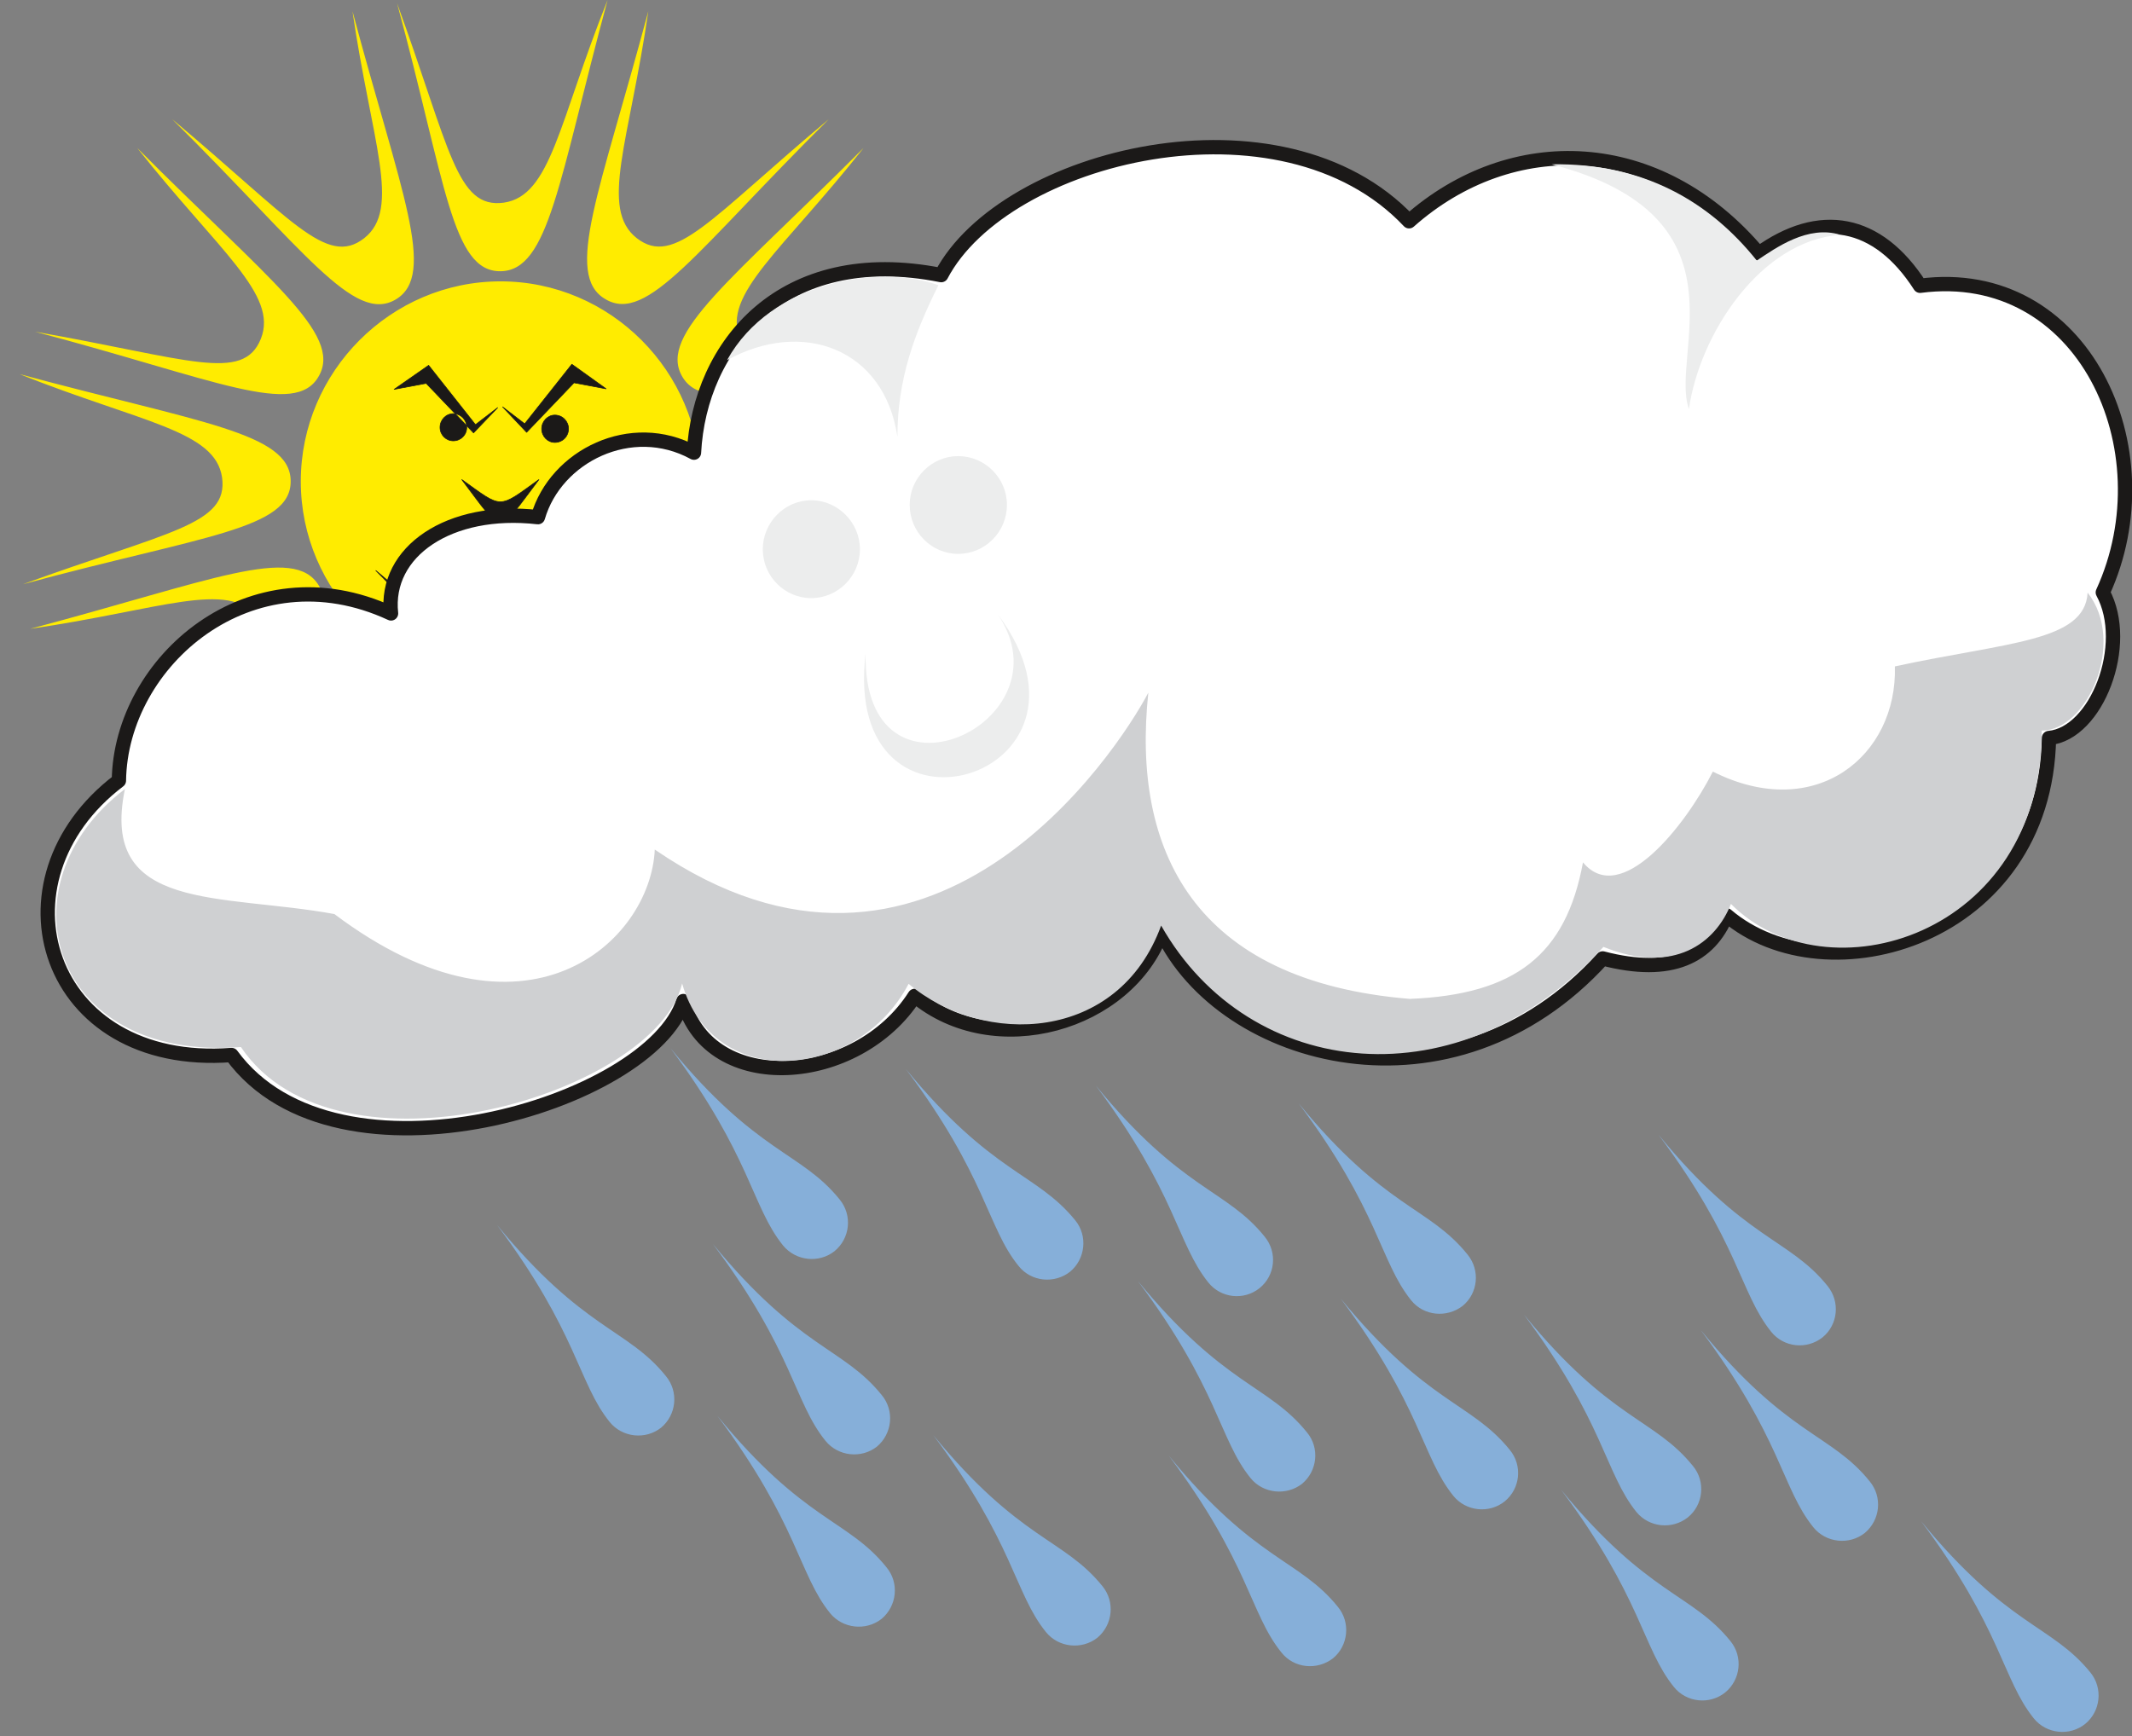 <svg xmlns="http://www.w3.org/2000/svg" xml:space="preserve" width="748.233" height="609.487" fill-rule="evenodd" stroke-linejoin="round" stroke-width="28.222" preserveAspectRatio="xMidYMid" version="1.2" viewBox="0 0 19797 16126"><rect x="0" y="0" width="19797" height="16126" fill="#808080" stroke="none"/><defs class="ClipPathGroup"><clipPath id="a" clipPathUnits="userSpaceOnUse"><path d="M0 0h19797v16126H0z"/></clipPath></defs><g class="SlideGroup"><g class="Slide" clip-path="url(#a)"><g class="Page"><g class="com.sun.star.drawing.ClosedBezierShape"><path fill="none" d="M180 0h8935v8935H180z" class="BoundingBox"/><path fill="#FFEC00" d="M5642 0c-453 1132-524 1818-963 1882-441 61-499-498-992-1852 452 1666 508 2494 961 2489 450-5 541-846 994-2519Zm0 0Zm0 8934c-453-1136-524-1819-963-1882-441-61-499 497-992 1849 452-1667 508-2495 961-2487 450 5 541 846 994 2520Zm0 0Zm-994-6321c1019 0 1855 838 1855 1858 0 1018-836 1854-1855 1854s-1855-836-1855-1854c0-1020 836-1858 1855-1858Zm0 0ZM3273 104c175 1206 457 1834 109 2108-350 274-680-183-1783-1105 1225 1214 1687 1905 2076 1674 386-229 45-1003-402-2677Zm0 0Zm4469 7735c-957-757-1364-1313-1773-1151-414 168-183 681 66 2098-442-1668-808-2415-414-2636 391-219 892 465 2121 1689Zm0 0ZM1274 1374c757 957 1313 1361 1148 1773-165 411-678 182-2095-66 1669 441 2415 805 2634 411 221-391-462-889-1687-2118Zm0 0Zm7738 4463c-1209-172-1836-454-2108-106-274 350 180 680 1105 1783-1217-1224-1905-1687-1674-2075 229-386 1001-46 2677 398Zm0 0ZM180 3474c1135 452 1818 523 1882 960 61 441-498 499-1849 992 1666-452 2494-508 2486-961-5-447-846-539-2519-991Zm0 0Zm8934 0c-1133 452-1819 523-1882 960-61 441 497 499 1851 992-1666-452-2497-508-2489-961 5-447 846-539 2520-991Zm0 0ZM281 5840c1207-175 1837-457 2111-109 274 350-183 680-1105 1785 1217-1224 1905-1689 1674-2077-231-386-1003-44-2680 401Zm0 0Zm7738-4466c-757 957-1316 1361-1148 1770 168 414 678 183 2098-66-1669 442-2416 808-2637 414-218-391 463-892 1687-2118Zm0 0ZM1554 7839c957-757 1361-1313 1773-1148 414 165 182 678-66 2098 441-1671 807-2416 414-2637-394-218-895 463-2121 1687Zm0 0ZM6020 104c-175 1206-457 1834-107 2108 351 272 681-183 1783-1105-1224 1214-1686 1905-2075 1671-388-226-48-1000 399-2674Z"/></g><g class="com.sun.star.drawing.ClosedBezierShape"><path fill="none" d="M3487 3380h2401v2751H3487z" class="BoundingBox"/><path fill="#1B1918" d="m5628 3611-318-228-438 553-205-157 223 236 440-460 298 56Zm0 0Zm-624 843c-396 522-320 522-716 0 384 275 333 275 716 0Zm0 0Zm-795-612c69 0 125 56 125 127s-56 125-125 125c-66 0-123-54-123-125s57-127 123-127Zm0 0Zm943 13c71 0 127 58 127 127 0 71-56 127-127 127-66 0-122-56-122-127 0-69 56-127 122-127Zm0 0Zm458 1672c91-76 183-155 274-228-190 193-256 269-348 518 10-84 26-168 33-249-829-252-941-252-1772 0 13 81 23 165 38 249-84-259-150-323-345-518 88 73 180 152 269 228 740-508 1007-556 1851 0Zm0 0Zm-1592 353c260 280 428 315 867 140-650 196-635-69-867-140Zm0 0Zm-358-2264 320-223 435 551 206-158-224 234-440-460-297 56Z"/><path fill="none" stroke="#1B1918" stroke-linecap="round" stroke-width="6" d="m5628 3611-318-228-438 553-205-157 223 236 440-460 298 56Zm-624 843c-396 522-320 522-716 0 384 275 333 275 716 0Zm-795-612c69 0 125 56 125 127s-56 125-125 125c-66 0-123-54-123-125s57-127 123-127Z"/><path fill="none" stroke="#1B1918" stroke-linecap="round" stroke-width="6" d="M5152 3855c71 0 127 58 127 127 0 71-56 127-127 127-66 0-122-56-122-127 0-69 56-127 122-127Zm458 1672c91-76 183-155 274-228-190 193-256 269-348 518 10-84 26-168 33-249-829-252-941-252-1772 0 13 81 23 165 38 249-84-259-150-323-345-518 88 73 180 152 269 228 740-508 1007-556 1851 0Zm-1592 353c260 280 428 315 867 140-650 196-635-69-867-140Zm-358-2264 320-223 435 551 206-158-224 234-440-460-297 56Z"/></g><g class="com.sun.star.drawing.ClosedBezierShape"><path fill="none" d="M376 1300h19424v9246H376z" class="BoundingBox"/><path fill="#FFF" d="M8740 2555c-1481-294-2245 661-2296 1649-582-318-1284 30-1449 599-823-94-1427 320-1364 894-1303-604-2512 446-2527 1553-1221 927-680 2680 1046 2548 976 1338 3900 447 4195-501 246 884 1615 788 2149-48 736 617 1978 267 2293-597 574 1214 2703 1783 4095 249 643 168 994-23 1149-401 927 792 2962 218 2995-1646 444-41 762-869 500-1352 610-1331-183-3046-1697-2848-393-612-934-708-1498-299-933-1109-2300-1140-3247-300-1182-1254-3757-617-4344 500Z"/><path fill="none" stroke="#1B1918" stroke-linecap="round" stroke-width="133" d="M8740 2555c-1481-294-2245 661-2296 1649-582-318-1284 30-1449 599-823-94-1427 320-1364 894-1303-604-2512 446-2527 1553-1221 927-680 2680 1046 2548 976 1338 3900 447 4195-501 246 884 1615 788 2149-48 736 617 1978 267 2293-597 574 1214 2703 1783 4095 249 643 168 994-23 1149-401 927 792 2962 218 2995-1646 444-41 762-869 500-1352 610-1331-183-3046-1697-2848-393-612-934-708-1498-299-933-1109-2300-1140-3247-300-1182-1254-3757-617-4344 500Z"/></g><g class="com.sun.star.drawing.ClosedBezierShape"><path fill="none" d="M6751 1526h10340v5694H6751z" class="BoundingBox"/><path fill="#ECEDED" d="M17090 2181c-744 51-1310 927-1407 1618-183-505 584-1790-1276-2273 852-14 1467 345 1906 894 178-119 475-333 777-239Zm0 0Zm-8376 468c-226 452-381 878-381 1407-122-821-884-1097-1582-711 408-737 1422-894 1963-696Zm0 0ZM7533 4646c246 0 452 206 452 455 0 251-206 454-452 454-247 0-450-203-450-454 0-249 203-455 450-455Zm0 0Zm1364-410c249 0 453 204 453 453 0 252-204 455-453 455-247 0-450-203-450-455 0-249 203-453 450-453Zm0 0Zm368 1469c1142 1529-1460 2296-1227 363-30 1542 1914 651 1227-363Z"/></g><g class="com.sun.star.drawing.ClosedBezierShape"><path fill="none" d="M522 5504h19012v4887H522z" class="BoundingBox"/><path fill="#CFD0D2" d="M10663 6433c-292 555-2031 3208-4583 1457-38 856-1199 1936-2975 599-1054-193-2184-13-1945-1161C0 8210 460 9859 2237 9724c889 1321 3853 435 4097-590 294 1025 1641 890 2103 3 696 587 1949 547 2345-541 821 1446 2782 1657 4107 198 656 264 1042-38 1184-399 884 890 2886 302 2886-1610 424 0 787-822 426-1281-25 457-747 459-1790 685 25 829-735 1457-1690 977-256 505-856 1265-1206 843-158 858-627 1228-1608 1268-2012-166-2583-1387-2428-2844Z"/></g><g class="com.sun.star.drawing.ClosedBezierShape"><path fill="none" d="M4614 9736h14874v6350H4614z" class="BoundingBox"/><path fill="#86AFD9" d="M15400 10538c750 1003 755 1468 1047 1831 117 145 330 168 477 51 143-117 165-330 46-477-358-445-767-424-1570-1405Zm0 0Zm392 1814c749 1004 754 1471 1046 1832 117 145 333 168 478 53 142-119 167-332 45-480-358-444-764-421-1569-1405Zm0 0Zm2047 1776c749 1003 754 1468 1046 1831 117 145 333 168 478 51 142-117 167-330 48-477-361-445-767-424-1572-1405Zm0 0Zm-3688-1919c746 1002 752 1470 1044 1833 119 145 332 165 477 51 145-117 168-333 48-478-358-444-767-424-1569-1406Zm0 0Zm-2093-1963c749 1001 754 1468 1046 1831 117 145 330 165 478 51 142-117 165-330 45-477-358-445-767-425-1569-1405Zm0 0Zm391 1814c749 1004 754 1469 1046 1832 117 145 333 168 478 51 142-117 168-330 46-478-359-444-765-424-1570-1405Zm0 0Zm2047 1776c749 1001 754 1468 1047 1831 116 145 332 168 477 51 142-117 168-330 48-477-360-445-767-424-1572-1405Zm0 0Zm-4321-3755c749 1003 754 1468 1046 1831 117 145 330 168 475 51s168-330 48-477c-358-445-767-425-1569-1405Zm0 0Zm391 1816c749 1001 754 1469 1046 1830 117 145 333 167 479 53 142-119 165-333 45-477-359-446-765-426-1570-1406Zm0 0ZM8412 9929c749 1000 754 1468 1046 1828 117 148 333 168 478 54 142-117 167-333 48-478-361-444-767-424-1572-1404Zm0 0Zm2441 3590c749 1000 754 1468 1046 1828 117 148 331 168 479 54 142-117 165-333 45-478-358-444-768-424-1570-1404Zm0 0ZM6227 9736c747 1003 752 1468 1044 1831 120 145 333 167 478 53 145-119 168-333 48-480-358-444-767-424-1570-1404Zm0 0Zm392 1816c749 1000 754 1469 1046 1829 117 145 333 168 478 54 142-120 165-333 45-478-358-445-764-425-1569-1405Zm0 0Zm2047 1776c749 1001 754 1468 1046 1829 117 145 333 167 478 53 142-119 167-333 46-480-359-444-765-421-1570-1402Zm0 0Zm-4051-1952c749 1001 754 1468 1046 1830 117 145 333 168 478 53 142-119 165-332 45-478-358-445-764-424-1569-1405Zm0 0Zm2047 1774c749 1004 754 1471 1046 1832 117 144 333 167 478 53 142-119 167-333 45-480-358-445-764-422-1569-1405Z"/></g></g></g></g></svg>
